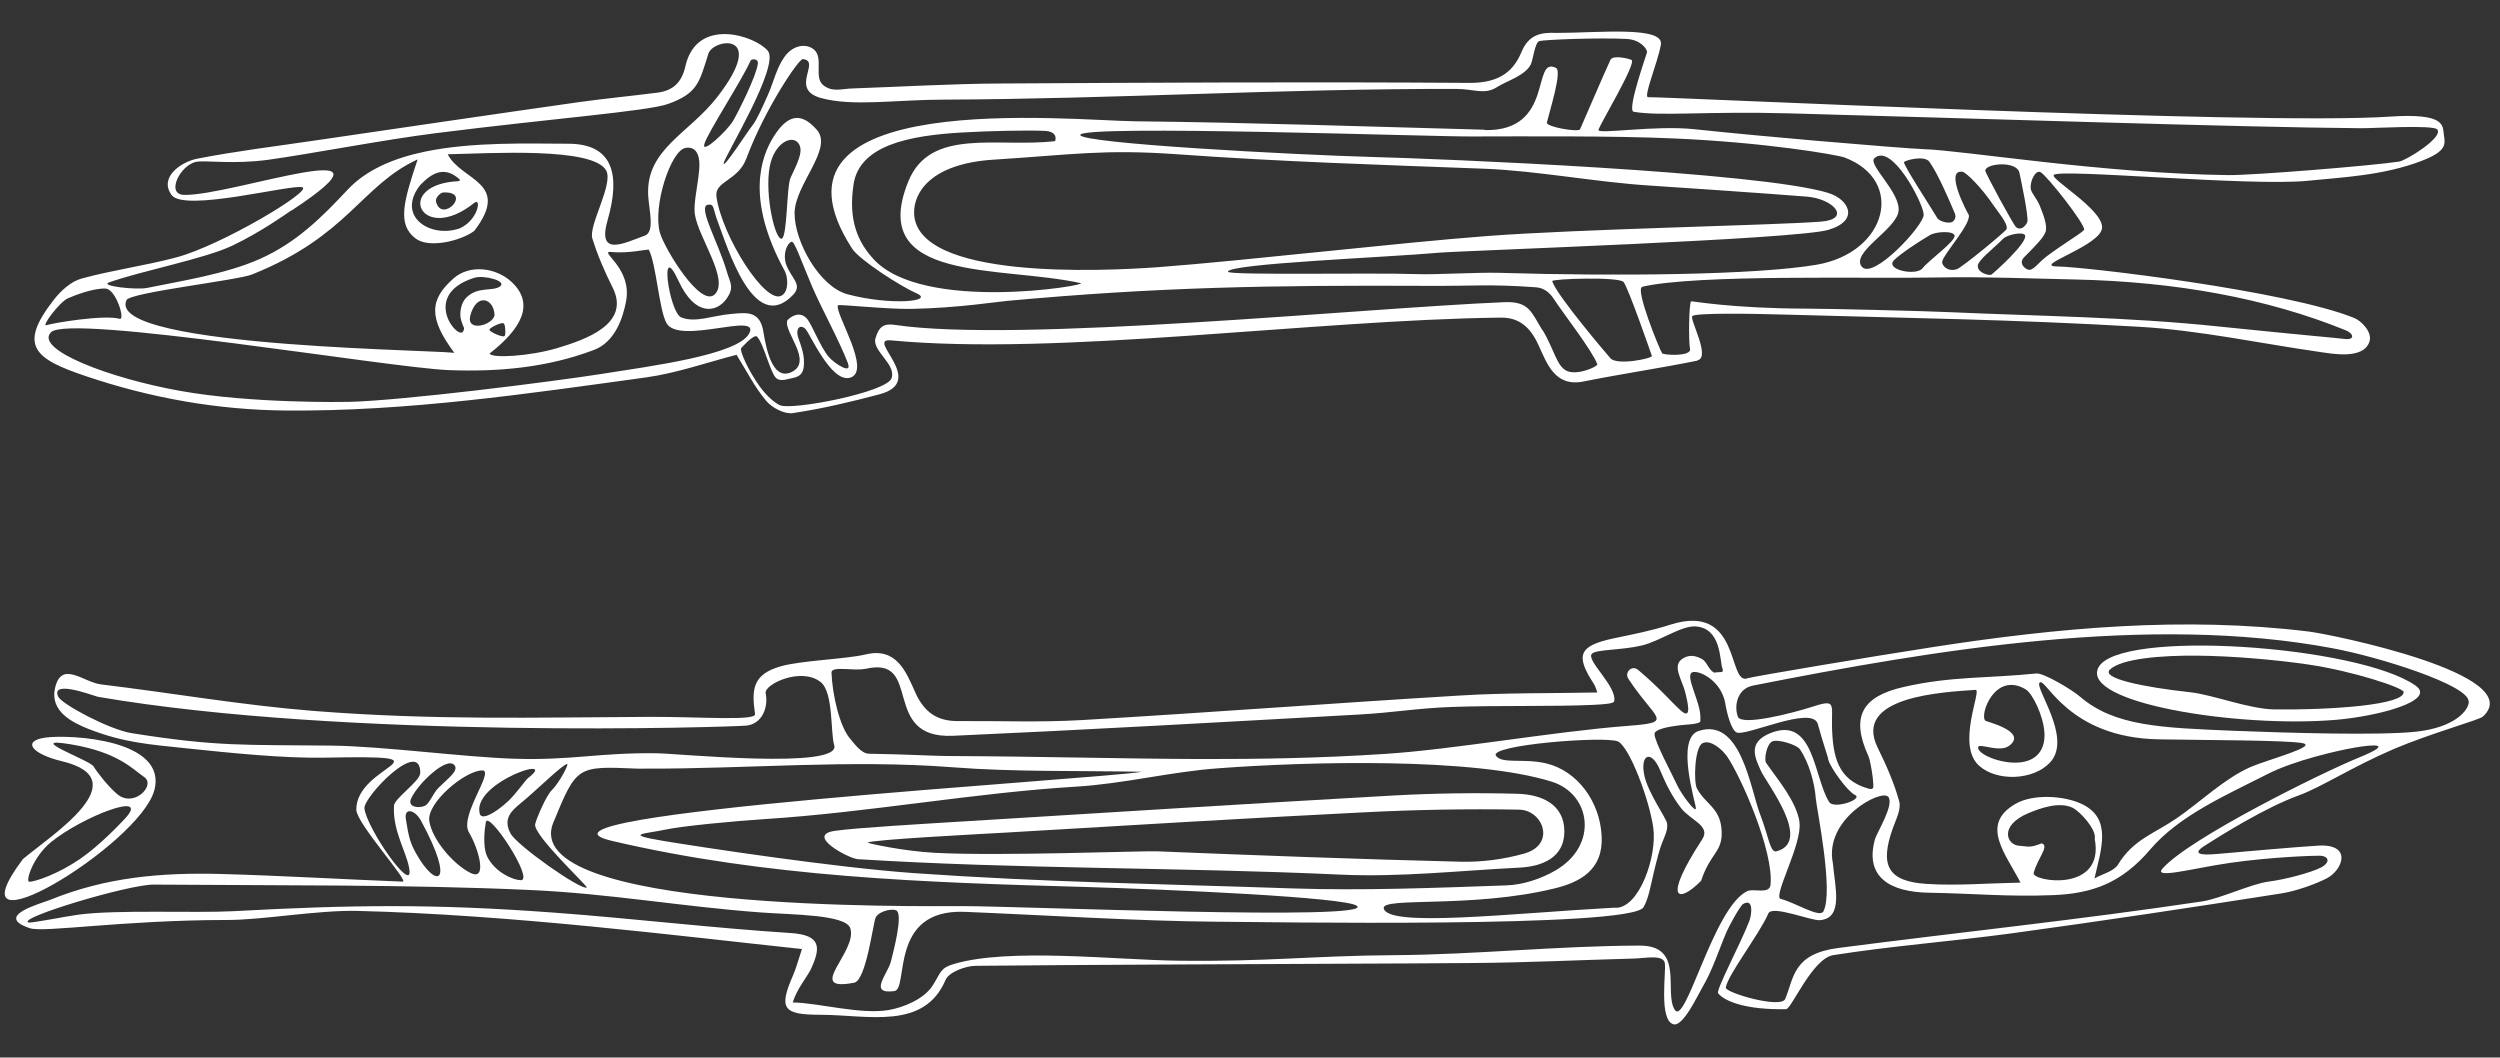 <?xml version="1.0" encoding="UTF-8"?> <svg xmlns="http://www.w3.org/2000/svg" width="513" height="217" viewBox="0 0 513 217" fill="none"><rect x="0" y="0" width="513" height="217" fill="#333333" stroke="none"/> <path d="M103.334 66.341C103.71 66.631 103.78 68.26 103.606 68.856C103.433 69.453 100.704 68.21 100.435 67.733C100.205 67.33 102.921 66.053 103.334 66.341ZM89.466 41.376C89.264 40.565 90.429 39.504 90.947 39.493C97.091 39.223 90.668 45.985 89.466 41.376ZM101.487 64.71C101.009 66.795 95.702 68.161 96.488 64.847C97.689 60.004 101.379 61.154 101.487 64.71ZM154.054 12.408C154.269 12.033 155.639 12.006 155.512 13.046C155.262 15.423 151.629 22.76 150.411 24.823C149.192 26.885 143.845 31.847 144.54 29.535C145.198 27.224 152.353 16.296 154.053 12.371L154.054 12.408ZM24.557 65.421C21.353 64.521 10.867 66.286 9.579 66.719C8.292 67.189 12.226 61.959 13.916 61.222C15.495 60.523 19.209 59.115 21.655 59.215C23.806 59.32 25.749 65.731 24.557 65.421ZM333.145 57.854C334.093 58.947 338.809 72.567 338.966 73.046C339.124 73.524 331.857 75.077 330.455 73.511C329.545 72.454 319.457 60.645 318.509 57.699C318.351 57.183 332.197 56.761 333.145 57.854ZM160.411 48.975C159.047 49.336 156.898 39.964 157.933 34.273C158.868 29.102 162.872 27.392 164.029 29.704C164.838 31.282 163.444 33.83 162.237 36.448C161.383 38.244 161.59 48.692 160.374 49.013L160.411 48.975ZM388.662 53.379C389.933 52.094 393.736 49.572 396.043 48.229C397.288 47.5 400.915 47.317 401.084 48.352C401.255 49.534 395.812 53.386 394.511 55.042C393.21 56.699 386.701 55.346 388.662 53.379ZM415.491 48.177C416.481 49.529 408.799 56.316 408.578 56.394C407.877 56.519 405.94 55.965 405.84 54.669C405.741 53.448 408.883 51.199 411.025 49.007C411.897 48.137 414.996 47.52 415.492 48.214L415.491 48.177ZM395.931 33.221C397.684 35.706 399.859 40.778 401.103 43.718C401.53 44.711 400.949 45.315 400.657 45.506C400.109 45.925 397.991 45.559 397.492 44.679C396.609 43.14 390.382 33.627 390.708 33.25C391.034 32.873 394.939 31.795 395.931 33.221ZM415.995 45.573C415.642 46.432 414.624 47.416 413.681 46.582C413.078 46.038 407.309 35.367 407.376 34.995C407.495 33.51 413.818 32.94 414.386 35.449C414.754 37.147 416.348 44.713 415.995 45.573ZM427.622 47.195C427.301 47.794 420.967 51.553 418.93 53.483C418.058 54.316 417.008 55.56 416.226 55.353C415.444 55.146 414.161 53.985 415.36 52.776C417.684 50.431 419.428 48.692 419.775 47.499C420.122 46.306 419.376 44.208 418.597 42.296C417.974 40.752 416.953 39.735 416.752 38.923C416.389 37.448 417.633 34.755 418.718 35.326C419.953 35.932 428.16 46.295 427.66 47.231L427.622 47.195ZM394.738 44.067C394.781 46.253 384.264 57.618 382.02 54.697C379.776 51.777 389.057 47.145 389.574 43.354C390.092 39.563 383.235 33.806 384.617 32.481C388.181 29.149 394.731 41.843 394.737 44.03L394.738 44.067ZM402.564 35.202C403.454 35.258 406.746 38.714 408.845 41.823C409.876 43.359 412.073 45.836 411.763 46.991C411.661 47.438 402.548 54.92 401.554 55.236C399.603 55.868 398.5 54.444 398.524 53.777C398.569 52.33 405.172 45.268 403.847 43.849C403.809 43.813 399.002 34.902 402.565 35.239L402.564 35.202ZM142.606 44.102C143.404 48.868 149.649 57.38 146.707 60.366C143.803 63.352 136.333 50.972 135.418 47.766C133.902 42.311 137.639 30.895 140.666 30.353C142.29 30.061 143.828 30.995 143.461 34.931C143.159 38.384 142.229 41.886 142.606 44.102ZM175.155 37.786C176.405 29.829 186.478 27.813 197.394 27.189C202.982 26.856 210.943 26.698 214.318 26.854C217.321 26.979 216.508 28.96 216.508 28.96C204.681 30.343 190.927 26.094 186.405 37.192C177.819 58.155 205.382 54.458 221.754 58.099C223.614 58.507 189.387 64.264 179.239 53.16C176.209 49.848 173.973 45.407 175.156 37.823L175.155 37.786ZM336.944 58.853C348.153 56.221 383.219 57.231 398.327 56.931C406.659 56.766 417.188 57.15 425.786 57.35C446.43 57.793 465.168 61.202 481.339 67.775C482.869 68.338 483.494 69.919 480.856 69.526C480.001 69.395 473.73 68.889 455.281 66.995C436.534 65.031 418.341 64.873 399.95 64.052C394.945 63.818 375.709 63.347 370.818 63.333C355.296 63.307 347.077 61.728 347.005 61.841C346.569 62.257 346.463 69.969 346.791 71.593C347.12 73.217 341.334 72.887 341.067 72.485C340.455 71.533 335.469 59.216 336.982 58.889L336.944 58.853ZM59.792 43.225C85.171 26.562 47.47 40.245 37.759 39.993C33.941 39.883 37.006 33.781 40.329 33.196C42.212 32.862 47.897 33.75 54.991 32.794C64.005 31.54 78.582 28.694 89.409 27.33C112.985 24.342 132.812 22.837 137.042 21.344C143.222 19.146 143.51 16.843 145.358 11.024C146.369 7.853 157.676 6.369 147.201 19.883C141.313 27.486 132.521 30.589 133.006 40.105C133.177 43.103 134.414 47.601 132.317 48.346C128.088 49.876 122.442 52.879 124.696 45.125C127.259 36.142 126.017 29.532 116.681 29.495C108.345 29.475 97.001 29.07 87.188 31.118C80.879 32.429 75.184 34.803 71.338 38.919C66.006 44.621 60.811 49.802 53.32 53.138C46.343 56.242 37.146 57.647 30.173 59.083C27.997 59.534 20.274 58.686 22.408 57.94C28.845 55.625 42.205 53.062 47.782 50.357C53.617 47.536 58.475 44.066 59.754 43.189L59.792 43.225ZM10.46 68.184C14.052 64.332 79.435 75.415 92.004 75.944C102.162 76.335 112.184 75.469 121.818 71.831C126.157 70.225 127.802 65.374 128.472 61.803C129.779 54.846 122.599 51.43 125.457 51.707C129.057 52.081 133.038 51.038 133.153 51.258C134.697 54.378 135.209 63.374 136.748 66.272C139.285 70.928 156.259 63.809 153.721 68.455C151.326 72.839 133.589 75.118 123.471 76.728C113.167 78.341 82.533 82.21 71.61 82.464C70.536 82.485 51.575 82.824 37.039 80.221C22.428 77.62 7.123 71.734 10.424 68.222L10.46 68.184ZM316.486 67.747C314.227 64.048 313.775 61.796 308.703 62.008C279.313 63.221 208.81 70.402 183.656 66.675C181.464 66.348 180.363 66.889 179.636 69.461C178.946 72.032 183.964 74.749 182.947 77.623C181.93 80.497 162.518 84.255 160.051 83.155C159.043 82.731 157.31 81.282 155.824 79.199C153.576 76.056 151.678 71.906 152.113 71.415C152.331 71.189 154.758 68.435 155.364 69.09C156.803 70.655 158.111 76.856 159.425 77.719C160.363 78.331 161.796 77.709 162.608 77.582C164.195 77.291 164.81 76.538 164.932 75.201C165.152 73.232 164.6 71.538 163.854 69.44C163.11 67.379 164.202 66.431 165.298 67.521C166.167 68.394 170.479 78.427 174.314 77.535C179.144 76.401 171.196 64.18 171.944 62.645C172.087 62.383 181.889 63.486 187.11 63.382C196.627 63.193 204.529 61.925 206.748 61.733C237.773 58.893 260.623 58.514 292.707 58.656C302.415 58.723 305.48 58.254 315.163 58.952C316.869 59.066 318.038 60.081 318.879 61.398C320.675 64.179 326.68 71.844 327.775 74.75C327.932 75.155 323.894 77.051 321.654 76.169C319.414 75.287 318.934 71.664 316.522 67.709L316.486 67.747ZM373.576 45.487C363.589 46.242 324.076 46.989 305.1 48.44C286.605 49.844 256.262 53.412 237.767 54.816C226.04 55.679 187.918 57.436 187.572 43.729C187.488 39.506 191.002 33.617 203.766 32.771C219.971 31.745 226.357 30.58 241.53 31.651C262.788 33.194 283.472 33.821 304.641 34.624C315.429 35.04 327.627 37.393 338.421 38.068C339.459 38.121 363.163 39.727 370.807 40.353C376.261 40.801 380.012 44.989 373.576 45.487ZM100.457 72.551C107.133 67.341 109.701 62.324 105.019 57.895C101.847 54.881 96.388 54.211 93.111 57.093C88.086 61.492 87.902 65.276 93.306 72.508C95.959 71.788 21.273 71.676 25.962 61.576C26.709 60.004 48.739 57.529 51.716 56.321C71.527 48.404 74.1 38.049 85.7 32.704C82.798 41.397 81.482 46.019 85.244 48.91C88.028 51.078 94.663 49.39 97.327 47.373C104.982 37.362 94.642 37.122 91.866 31.655C100.531 31.483 121.879 30.096 124.422 35.049C125.849 37.874 120.719 46.316 121.549 48.931C122.618 52.394 124.092 55.774 125.712 59.004C129.492 66.527 120.035 69.717 114.364 71.423C108.655 73.13 100.7 73.584 100.456 72.514L100.457 72.551ZM375.312 39.634C361.407 35.24 295.005 32.554 281.847 32.222C265.538 31.767 221.926 29.445 221.67 27.708C221.329 25.491 295.584 28.132 302.25 28C311.844 27.995 330.994 27.837 343.452 28.406C362.288 29.218 376.897 31.745 378.464 32.307C391.041 36.987 387.261 51.85 372.751 54.325C360.198 56.464 331.455 56.701 307.732 55.986C303.247 55.852 294.293 56.401 290.733 56.249C281.132 55.92 251.989 56.536 251.974 55.758C252.015 54.089 284.664 52.811 295.203 51.861C300.084 51.43 368.647 49.144 375.202 47.16C381.757 45.177 379.264 40.89 375.275 39.635L375.312 39.634ZM304.667 26.618C281.427 26.004 256.256 25.132 233.024 24.889C219.944 24.777 153.345 17.722 174.862 51.023C176.352 53.329 184.795 58.758 188.046 60.176C191.97 61.877 182.688 62.729 173.899 60.383C168.163 58.829 163.016 49.591 163.048 43.734C163.08 37.877 171.011 30.567 167.636 26.668C164.262 22.769 161.502 23.713 158.808 27.955C156.114 32.196 152.989 40.894 161.024 55.597C161.677 56.808 161.92 59.694 160.456 60.612C157.165 62.79 148.099 48.367 147.014 40.346C146.581 37.167 151.433 37.145 153.156 32.514C156.884 22.47 163.901 12.027 164.755 12.122C168.578 12.528 161.913 18.256 168.395 20.092C174.877 21.928 183.924 20.451 193.593 20.445C229.043 20.297 263.305 18.172 298.759 18.247C302.649 18.244 304.602 19.577 307.344 17.78C308.99 16.71 313.078 15.48 314.143 13.161C314.606 12.188 314.943 8.66 315.902 8.419C317.118 8.135 327.853 7.7 333.749 7.991C336.567 8.12 337.9 9.947 337.988 10.649C337.993 10.909 333.744 22.668 335.231 22.935C340.844 23.899 349.898 22.792 367.282 23.263C403.532 24.249 459.916 26.132 484.555 26.311C486.741 26.341 499.284 25.574 500.119 26.558C501.484 28.162 493.726 32.949 492.285 33.162C486.597 34.017 462.408 35.979 457.258 35.933C431.319 35.595 403.182 30.89 394.804 30.611C392.803 30.54 383.638 29.832 372.839 28.898C364.527 28.173 355.248 27.319 347.601 26.507C339.619 25.665 327.914 27.602 328.007 26.674C328.101 25.819 335.885 12.952 334.798 12.306C334.348 12.056 330.96 11.196 330.463 12.281C328.971 15.498 324.758 25.367 324.226 26.526C323.943 27.199 317.177 26.036 317.419 25.142C318 22.721 320.581 14.59 319.308 13.948C314.181 11.344 319.123 27.035 304.632 26.693L304.667 26.618ZM94.378 36.905L94.235 37.167C80.576 37.735 86.311 50.445 97.324 41.628C98.82 40.449 98.171 45.095 94.39 46.838C88.394 48.995 81.229 44.468 86.176 38.032C88.644 35.425 91.245 33.965 94.377 36.868L94.378 36.905ZM173.996 74.613C174.894 76.931 171.255 74.631 170.042 73.209C168.296 71.131 166.652 66.679 165.627 65.439C164.11 63.653 162.174 65.026 161.558 65.742C160.715 68.057 166.986 74.197 162.399 76.363C157.81 78.493 156.879 68.912 156.516 67.399C155.628 63.71 152.895 64.172 150.122 64.413C146.128 64.751 142.713 66.302 139.8 65.136C137.299 64.148 135.141 48.735 139.245 57.66C142.69 65.116 147.076 64.028 148.988 61.433C150.791 58.951 149.85 58.191 149.094 55.575C147.307 49.532 143.09 42.351 145.269 42.011C146.635 41.799 146.247 42.77 147.263 45.418C149.334 50.863 154.693 68.881 162.714 60.531C164.819 58.339 162.276 57.092 161.292 54.184C160.622 52.158 161.432 50.067 162.386 49.603C163.011 49.331 164.274 53.235 166.683 58.895C168.586 63.305 172.12 69.684 174.033 74.613L173.996 74.613ZM95.103 67.839C94.376 70.411 85.994 60.607 97.296 57.01C99.284 56.377 104.088 57.654 102.628 58.757C101.168 59.861 98.033 58.7 95.673 61.082C94.582 62.142 94.182 64.373 94.655 65.809C95.209 67.578 95.347 67.093 95.14 67.838L95.103 67.839ZM348.32 73.935C351.087 73.361 346.709 65.59 347.251 64.875C347.792 64.16 359.725 64.368 365.878 64.543C392.529 65.311 412.241 65.513 439.019 67.058C451.332 67.777 463.536 70.426 475.759 72.185C478.508 72.575 485.091 73.89 486.237 70.013C486.792 68.111 484.561 65.858 483.105 65.257C469.398 59.672 427.698 54.718 422.177 54.679C416.656 54.64 431.464 50.38 431.352 46.602C431.277 42.823 420.71 36.769 421.434 35.902C422.593 34.545 461.75 38.29 473.581 37.092C480.124 36.406 489.009 36.081 496.95 32.996C502.244 30.963 501.734 29.528 501.473 27.569C501.214 25.721 501.755 23.152 490.287 23.936C463.465 25.765 339.428 19.738 338.246 19.947C337.064 20.119 340.11 13.053 340.811 9.185C341.513 5.316 328.278 6.728 319.499 6.754C316.162 6.598 313.689 7.091 312.205 10.679C310.296 15.313 306.848 17.049 301.439 17.008C269.39 16.791 237.349 16.945 205.308 17.136C195.233 17.188 185.131 17.796 175.025 18.145C172.766 18.189 170.782 19.007 168.898 17.451C167.015 15.894 168.938 12.002 167.163 10.295C165.691 8.878 162.841 9.046 160.967 11.678C159.345 13.934 158.736 16.874 157.566 19.492C156.608 21.623 155.297 24.651 154.393 25.744C153.488 26.837 148.242 35.021 148.507 33.459C148.81 31.896 160.04 13.512 157.572 10.448C155.103 7.384 142.944 3.251 140.631 13.638C139.882 16.989 138.025 18.619 134.884 19.015C129.416 19.716 123.906 20.233 118.439 21.009C100.522 23.551 82.608 26.205 64.692 28.821C56.603 30.019 48.509 30.995 40.465 32.563C37.144 33.222 32.576 36.389 35.204 40.006C37.794 43.624 60.015 37.698 62.068 38.436C64.12 39.173 45.411 50.367 36.199 52.811C29.787 54.532 23.136 55.405 16.725 57.163C14.551 57.762 12.441 59.694 10.996 61.576C3.699 70.95 6.975 73.627 17.753 77.231C30.955 81.676 44.562 84.112 58.642 84.24C83.578 84.45 108.067 80.814 132.635 77.435C138.805 76.572 144.801 74.451 151.14 72.806C153.13 75.991 154.828 79.404 157.218 82.248C158.395 83.67 160.978 85.027 162.677 84.771C168.697 83.873 174.633 82.458 180.53 80.896C190.368 78.217 177.448 69.319 182.83 69.842C217.124 73.091 269.322 65.643 307.877 65.175C311.728 65.098 314.029 67.165 315.656 70.728C317.436 74.547 319.015 79.446 324.882 78.291C332.889 76.687 340.794 75.53 348.284 74.01L348.32 73.935Z" fill="white"></path> <path d="M358.505 139.228C354.453 140.42 357.267 123.537 342.69 128.2C338.935 129.423 335.023 130.168 331.15 130.986C324.03 132.499 323.179 134.406 327.037 140.297C327.42 140.919 327.62 141.657 327.777 142.098C318.149 142.289 308.736 142.142 299.338 142.737C273.585 144.285 247.84 146.242 222.087 147.753C213.576 148.256 205.012 147.907 196.492 147.964C192.269 147.974 189.602 146.1 187.818 142.095C185.918 137.833 183.965 132.757 177.624 134.292C173.568 135.262 164.349 135.519 160.113 136.752C154.404 138.422 154.206 141.502 154.936 146.528C155.149 147.969 143.833 147.082 133.609 147.099C109.531 147.206 89.131 147.833 64.309 145.88C49.727 144.723 35.266 142.193 20.747 140.443C17.107 139.996 12.646 135.452 11.313 141.112C10.15 145.953 14.864 148.269 18.149 149.575C25.467 152.432 30.622 152.738 38.196 153.551C46.882 154.454 58.02 155.641 66.796 155.467C94.274 154.959 72.935 156.791 73.122 166.201C73.177 168.98 84.046 180.958 82.638 180.912C70.07 180.42 57.978 179.696 45.635 179.348C33.181 179.002 21.753 179.97 10.214 184.684C8.34 185.425 -1.39 187.99 6.143 190.473C9.014 191.416 25.188 188.797 46.637 188.78C53.935 188.783 65.046 186.747 73.31 186.916C104.926 187.697 138.462 191.962 164.561 194.743C163.722 197.279 163.343 198.733 162.741 200.116C159.765 206.958 160.605 208.238 168.385 208.232C178.128 208.261 189.601 211.443 194.027 201.089C194.699 199.482 198.118 198.191 200.267 198.185C225.601 197.942 250.939 197.884 276.239 197.753C284.87 197.73 293.501 197.67 302.094 197.611C313.206 197.538 324.309 196.985 335.417 196.69C337.528 196.648 341.326 195.795 341.622 197.642C341.918 199.489 340.37 209.231 343.353 210.172C345.366 210.799 348.383 204.179 349.351 202.566C351.43 199.041 352.683 194.976 354.312 191.163C354.665 190.304 357.059 185.846 357.682 185.5C359.915 184.195 359.431 187.763 358.973 188.958C357.177 193.664 352.032 203.217 352.563 203.837C354.004 205.55 358.409 207.242 366.519 207.081C367.593 207.06 371.906 196.67 376.19 195.992C388.303 194.084 400.584 193.173 412.777 191.523C431.213 189.008 449.643 186.233 468.035 183.348C471.322 182.838 475.404 181.311 477.53 180.194C480.719 178.5 482.762 173.159 475.768 173.521C471.586 173.752 458.828 174.894 455.019 175.229C453.687 175.33 448.918 175.795 452.283 173.616C455.611 171.474 464.905 165.656 471.784 163.185C476.308 161.538 482.745 157.334 491.156 153.72C498.834 150.454 508.745 147.737 509.473 147.055C518.97 138.379 478.241 130.144 473.822 129.601C448.013 126.444 422.313 128.807 396.756 132.761C384.088 134.717 360.051 138.752 358.504 139.191M162.668 205.751C163.429 203.03 165.709 200.316 166.349 198.969C168.481 194.405 168.541 191.847 162.162 191.454C145.952 190.405 129.836 188.463 113.623 187.265C89.063 185.455 72.47 185.636 47.898 186.976C39.979 187.392 24.071 186.633 16.164 187.679C13.282 188.07 6.419 189.466 5.86 189.292C3.25 188.454 26.377 181.472 31.564 181.518C56.5 181.727 83.723 181.484 108.641 182.62C125.252 183.365 139.567 186.009 156.151 187.237C162.384 187.706 173.533 187.634 174.478 190.469C176.056 195.293 164.923 203.668 175.293 201.646C177.765 201.152 179.194 189.152 179.695 188.253C180.481 186.792 183.62 186.284 184.115 186.979C185.105 188.331 183.489 194.664 182.802 197.346C182.113 199.954 178.119 204.073 183.514 203.373C186.544 202.979 182.289 186.459 197.973 187.112C213.433 187.732 233.908 189.03 249.358 189.131C259.399 189.192 334.738 190.477 337.246 186.165C338.535 183.952 338.668 181.281 340.325 175.207C341.223 171.89 342.313 170.831 342.091 168.982C341.959 167.91 338.189 162.759 337.413 159.105C336.513 154.823 338.824 153.703 340.651 158.04C341.78 160.76 343.13 163.476 344.917 165.776C346.857 168.332 351.102 169.434 349.305 172.212C340.928 185.054 344.491 185.391 349.067 180.741C350.988 174.884 353.582 174.907 353.268 170.28C352.954 165.69 349.903 165.01 348.209 161.782C347.517 160.498 347.707 153.267 349.395 152.492C351.047 151.718 353.348 153.785 354.338 155.137C357.159 159.158 364.024 174.7 363.309 181.571C363.09 183.614 359.728 182.198 358.482 182.89C351.548 186.289 345.849 210.901 343.627 207.165C341.404 203.465 345.736 194.002 336.439 194.038C319.954 194.069 302.727 195.893 286.244 195.998C269.39 196.11 259.931 197.372 241.885 197.137C228.916 196.987 207.009 194.419 195.666 197.832C192.904 198.665 193.106 199.513 191.346 202.291C189.621 204.957 185.507 206.706 182.406 207.25C176.646 208.253 168.003 205.793 162.815 205.711L162.668 205.751ZM113.552 168.772C118.323 157.15 118.398 157.186 130.67 157.721C131.264 157.746 131.856 157.734 132.449 157.723C153.418 157.788 174.347 155.817 195.384 157.438C208.295 158.442 221.329 158.109 234.337 158.37C225.292 159.921 102.368 167.066 125.519 172.537C157.378 180.022 189.814 181.084 222.321 181.996C239.78 182.502 276.339 184.111 278.449 185.886C282.14 188.963 209.508 185.956 197.579 185.933C188.762 185.923 105.989 187.157 113.552 168.735L113.552 168.772ZM414.719 181.107C407.72 181.246 401.507 181.777 395.349 181.38C387.374 180.871 385.643 177.607 388.452 169.841C389.084 168.087 390.155 166.027 389.716 164.442C388.677 160.645 387.048 156.971 385.311 153.447C380.064 142.877 398.755 142.025 405.377 141.56C406.782 141.458 401.339 152.796 406.093 157.112C409.789 160.449 417.303 160.114 420.676 156.452C425.391 151.392 417.256 140.916 418.572 140.038C419.887 139.122 424.353 151.339 442.883 151.712C452.704 151.888 468.559 151.87 472.312 152.463C476.066 153.055 465.378 155.862 461.852 157.377C456.416 159.746 451.329 164.739 446.54 167.985C442.008 171.077 437.698 172.312 434.613 177.413C433.752 178.802 431.428 179.33 429.779 180.252C431.214 174.145 433.353 168.061 427.367 165.067C423.55 163.178 417.062 162.899 413.547 164.97C406.222 169.23 411.563 175.165 414.646 181.182L414.719 181.107ZM136.114 172.55C127.677 171.16 132.492 171.102 136.291 170.285C140.091 169.469 150.26 168.525 157.252 168.053C178.23 166.71 199.859 162.686 220.839 161.417C230.755 160.813 240.116 158.366 250.03 157.651C268.081 156.292 302.33 155.353 318.434 160.408C326.449 162.918 328.102 173.448 319.166 178.629C316.162 180.356 312.482 181.578 309.039 181.684C294.379 182.197 279.684 182.785 265.041 182.297C238.313 181.382 214.264 181.044 187.553 179.164C171.23 178.006 144.514 173.94 136.077 172.55L136.114 172.55ZM177.572 137.258C189.592 134.388 180.488 151.655 195.552 150.985C221.424 149.842 250.62 148.188 278.707 146.63C286.145 146.223 290.758 145.316 298.051 145.06C307.269 144.729 319.055 145.014 327.012 144.634C329.381 144.513 331.119 144.367 331.221 143.92C331.901 140.867 325.386 135.511 326.656 134.152C327.49 133.246 332.717 133.439 336.847 132.467C340.608 131.577 344.953 128.377 347.92 128.541C353.261 128.88 352.876 135.596 353.424 137.105C353.818 138.246 353.104 137.778 351.739 138.028C350.578 137.421 350.249 135.759 349.238 135.223C347.89 134.509 346.738 134.346 345.529 135C342.816 136.426 345.209 139.417 345.858 142.258C346.143 143.55 347.419 148.084 344.853 145.762C342.741 143.84 340.69 141.323 336.169 137.484C334.85 136.361 333.289 137.986 334.129 139.267C339.707 147.792 343.79 148.193 334.099 148.941C318.49 150.14 298.335 153.802 284.017 154.716C270.734 155.572 258.699 155.774 246.621 155.754C230.32 155.707 213.862 155.218 194.004 155.13C191.336 155.109 185.736 154.775 178.288 154.664C176.657 154.622 175.168 152.39 174.637 151.808C172.253 149.261 170.783 142.396 170.622 138.026C170.593 136.544 175.359 137.783 177.608 137.22L177.572 137.258ZM506.597 143.999C506.594 145.704 503.812 149.28 495.753 150.144C488.101 150.963 469.048 150.378 458.407 149.959C443.391 149.33 433.902 149.036 426.817 142.95C425.233 141.573 419.385 138.057 417.868 138.198C407.886 139.212 400.431 138.73 390.658 140.962C382.028 142.912 379.74 147.109 383.381 155.117C383.845 156.108 384.362 159.73 384.378 160.545C384.394 161.36 384.67 162.17 383.403 161.825C377.107 160.059 376.085 155.224 375.927 149.112C375.832 144.332 376.814 143.423 371.698 145.082C368.054 146.266 357.403 149.035 356.623 147.086C355.844 145.137 356.288 141.384 359.682 140.687C397.026 133.312 441.112 125.951 478.669 133.026C488.225 134.801 506.603 140.589 506.558 143.926L506.597 143.999ZM387.436 163.45C388.839 165.053 385.101 170.835 384.722 172.288C382.616 180.039 387.899 183.047 395.793 183.187C405.094 183.336 411.925 184.053 421.216 183.684C429.212 183.377 435.283 181.292 441.22 174.317C447.193 167.305 456.854 163.147 465.399 158.79C470.864 156.013 479.826 153.982 483.259 153.395C486.693 152.808 491.685 152.338 484.041 155.455C476.397 158.571 449.213 172.009 443.743 178.233C441.786 180.459 449.928 178.184 457.538 177.07C466.293 175.821 474.919 175.576 475.809 175.595C477.883 175.554 478.317 176.917 476.301 177.995C474.284 179.035 469.125 180.435 465.468 180.915C461.884 181.394 455.572 184.41 451.915 184.965C426.466 188.768 402.103 191.29 377.198 194.527C367.887 195.749 368.132 200.637 366.329 204.972C365.481 207.065 354.005 203.697 354.132 202.657C354.489 200.092 361.099 191.585 362.869 187.435C363.612 185.679 371.679 188.966 373.418 188.82C378.375 188.462 376.503 181.902 376.113 177.166C374.227 168.011 386.035 161.884 387.437 163.487L387.436 163.45ZM157.111 142.26C156.741 140.451 164.374 136.778 168.401 139.96C171.074 142.094 170.387 150.447 171.176 152.877C172.835 158.033 138.61 154.561 134.609 154.566C122.826 154.43 117.301 156.059 105.699 155.696C95.209 155.385 78.641 153.119 67.933 152.998C50.184 152.794 44.784 153.272 26.983 150.438C22.412 149.713 12.602 144.459 11.943 142.953C10.393 139.536 18.341 142.455 20.056 142.977C70.983 151.752 149.913 149.185 153.093 148.9C156.311 148.613 157.726 145.249 157.11 142.222L157.111 142.26ZM331.431 186.243C310.079 187.408 284.651 190.396 283.941 186.37C283.524 184.006 302.02 186.419 318.832 182.342C324.105 181.088 329.019 178.582 328.658 171.584C328.333 164.548 323.725 158.19 317.285 156.65C312.707 155.555 308.324 156.828 306.993 155.112C305.207 152.85 329.694 150.956 332.052 152.169C334.409 153.382 338.437 164.051 339.256 169.854C340.075 175.657 336.363 186.479 331.432 186.28L331.431 186.243ZM354.052 144.468C354.389 146.5 355.268 149.744 356.316 150.279C358.187 151.243 371.984 144.557 373.028 148.613C373.348 149.83 374.222 152.778 375.051 155.356C375.091 155.54 375.131 155.688 375.172 155.872C375.538 157.496 379.155 162.428 380.613 163.103C382.483 163.993 376.301 166.117 375.345 164.579C372.17 159.527 372.251 146.813 363.284 150.437C358.543 152.348 360.123 155.467 361.325 158.149C362.526 160.793 371.949 172.689 364.543 174.689C363.216 175.049 362.965 171.718 361.208 167.194C359.177 161.935 357.291 147.147 348.568 149.988C343.709 151.567 348.05 164.972 347.994 165.9C347.94 166.902 344.895 162.811 344.081 160.974C343.266 159.137 339.498 152.207 339.504 150.613C339.485 149.649 342.401 149.11 344.544 148.845C345.874 148.67 348.356 148.658 348.901 148.091C348.93 147.72 348.924 147.387 348.916 147.016C348.852 143.793 345.597 138.446 347.328 137.93C348.765 137.531 353.254 139.703 354.051 144.431L354.052 144.468ZM369.278 168.739C368.597 164.305 364.579 159.715 362.404 156.533C361.946 155.838 362.512 152.64 363.688 152.134C364.9 151.629 368.702 152.813 369.351 153.764C371.221 156.507 372.379 160.746 372.587 163.744C372.697 165.558 376.338 182.906 374.16 187.026C373.41 188.449 368.232 185.142 365.403 184.457C363.691 184.046 369.884 173.138 369.241 168.74L369.278 168.739ZM88.097 168.536C87.466 164.731 95.484 158.085 98.967 158.09C101.56 158.113 94.224 167.376 96.218 170.784C98.249 174.19 100.086 180.9 96.531 179.117C92.977 177.334 88.728 172.341 88.097 168.536ZM104.781 171.059C103.089 167.942 105.02 166.31 107.061 164.638C109.76 162.472 115.646 156.648 116.389 156.781C116.724 156.849 114.87 160.48 113.236 162.144C112.144 163.129 110.054 167.989 109.817 169.105C109.305 171.302 120.779 181.972 120.411 182.127C119.089 182.672 106.088 173.479 104.781 171.059ZM418.967 173.054C416.32 174.07 416.275 173.663 414.384 173.552C411.789 173.456 410.116 169.449 416.178 166.882C418.749 165.794 422.465 164.497 425.193 165.703C426.726 166.377 430.285 170.235 429.841 172.134C431.952 183.322 416.863 180.879 417.31 179.128C418.137 176.035 420.644 173.539 418.93 173.054L418.967 173.054ZM86.198 158.714C86.156 160.309 80.929 163.86 80.846 165.307C80.509 170.688 83.711 175.257 84.039 178.697C84.422 183.1 75.309 170.049 74.783 165.909C74.478 163.617 86.382 151.187 86.235 158.676L86.198 158.714ZM83.271 168.001C82.929 165.71 85.122 166.074 86.391 168.421C93.657 181.768 89.486 182.518 85.375 175.113C84.222 173.023 83.906 172.029 83.271 168.038L83.271 168.001ZM99.696 168.713C100.201 166.146 109.75 180.671 106.86 180.617C105.378 180.609 101.605 179.053 99.985 175.787C98.981 173.731 99.461 169.941 99.696 168.713ZM93.24 156.981C94.19 158.185 91.996 159.637 89.962 161.679C88.836 162.813 88.137 164.94 87.145 165.367C85.934 165.91 83.521 165.661 84.373 163.828C85.83 160.686 91.758 155.12 93.24 157.018L93.24 156.981ZM419.516 150.286C419.732 153.691 418.077 156.17 414.267 156.468C410.457 156.766 405.712 154.711 405.907 153.335C406.036 152.369 410.227 154.51 412.236 153.062C416.253 150.128 407.581 148.076 407.392 147.895C406.145 146.696 409.339 137.737 415.636 141.43C417.098 142.291 419.3 146.88 419.517 150.323L419.516 150.286ZM98.438 166.922C97.716 164.12 100.921 161.35 104.109 159.619C108.068 157.465 112.02 156.868 108.37 159.646C107.895 159.989 105.987 162.769 104.315 164.359C101.586 166.897 98.801 168.397 98.439 166.959L98.438 166.922Z" fill="white"></path> <path d="M31.662 162.207C34.492 151.699 14.43 150.688 9.368 151.345C4.343 152.037 6.582 154.736 12.724 156.208C28.358 159.974 10.726 171.258 4.713 176.27C-11.204 197.453 28.662 173.423 31.662 162.17M6.028 180.951C5.176 180.968 6.669 175.897 10.533 172.744C16.987 167.539 30.994 162.146 25.7 167.922C24.794 168.903 20.512 173.436 16.529 176.184C11.814 179.428 7.249 180.89 6.028 180.951ZM19.153 157.229C18.388 155.984 4.695 151.104 14.47 152.726C24.282 154.347 27.279 157.883 29.608 159.468C32.011 161.125 27.474 165.848 24.046 162.951C22.162 161.358 19.919 158.474 19.152 157.192L19.153 157.229Z" fill="white"></path> <path d="M175.79 176.286C208.876 178.372 241.875 177.94 274.987 179.47C287.223 180.043 299.532 178.649 311.819 178.035C316.556 177.793 321.002 175.926 321.007 170.625C321.006 164.955 316.189 163.012 311.407 162.884C302.882 162.646 294.327 162.778 285.779 163.244C256.472 164.901 227.131 166.743 197.827 168.547C189.021 169.093 176.069 169.831 171.377 170.48C165.06 171.347 174.194 176.132 175.789 176.249M206.06 170.867C230.592 169.417 255.087 167.93 279.624 166.702C290.319 166.156 301.058 165.943 311.731 166.139C316.66 166.227 319.357 173.327 312.725 175.163C308.599 176.32 304.129 176.927 299.829 176.827C279.036 176.313 258.239 175.54 237.476 174.692C234.325 174.569 205.229 175.702 191.879 175.003C185.278 174.652 177.948 173.019 178.057 172.905C178.563 172.302 202.063 171.095 206.06 170.867Z" fill="white"></path> <path d="M495.639 140.66C483.806 132.407 434.617 129.046 430.588 136.984C426.917 144.247 459.062 149.354 479.035 147.735C488.059 147 500.072 143.759 495.677 140.696M493.22 141.968C493.532 144.63 478.661 145.704 466.656 145.571C461.505 145.488 454.037 142.56 449.508 142.057C439.447 140.959 431.076 139.161 432.967 137.381C435.367 135.11 443.726 134.462 450.915 134.542C457.843 134.59 466.972 135.372 473.623 136.352C482.799 137.69 493.129 141.117 493.258 142.004L493.22 141.968Z" fill="white"></path> </svg> 